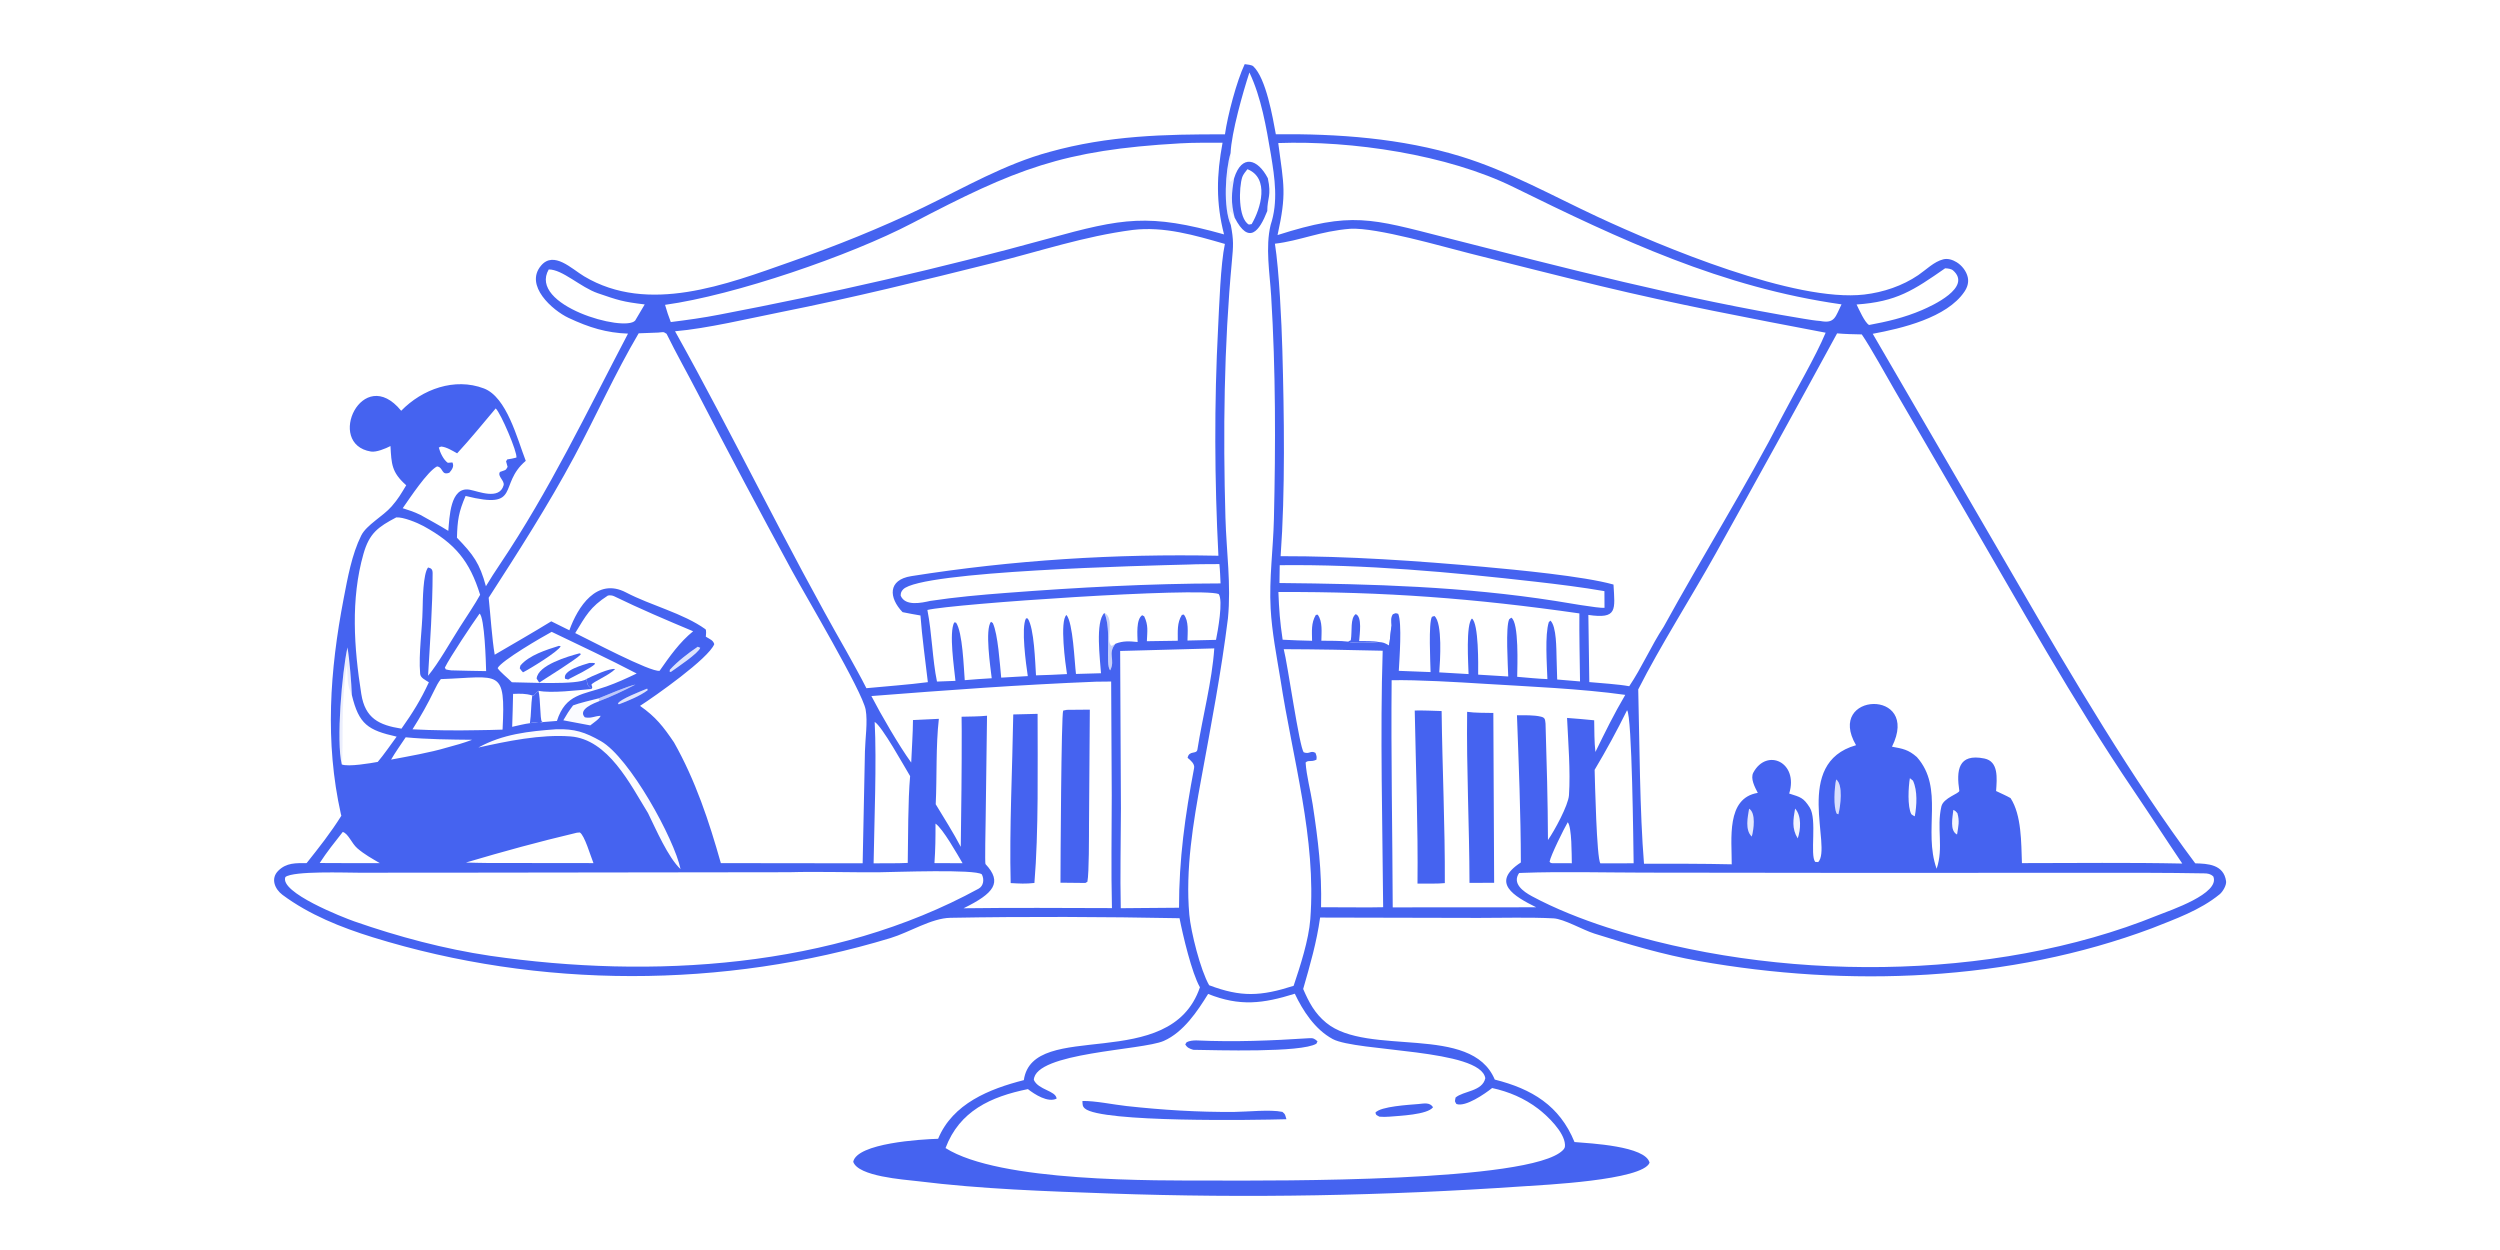 <?xml version="1.0" encoding="UTF-8"?> <svg xmlns="http://www.w3.org/2000/svg" viewBox="0 0 962 481" fill="none"><path d="M478.96 24.684C479.81 24.775 481.69 24.976 482.245 25.492C487.2 30.126 489.765 45.284 490.94 51.658C514.768 51.427 539.34 53.175 562.225 60.221C580.572 65.868 597.505 75.407 614.847 83.477C639.388 94.895 690.785 116.433 717.38 113.337C724.655 112.49 732.072 110.007 738.155 105.862C741.158 103.816 744.202 100.674 747.785 99.786C749.543 99.35 751.403 99.978 752.9 100.892C754.92 102.123 756.673 104.343 757.19 106.675C757.64 108.687 757.048 110.553 755.92 112.229C749.158 122.281 731.72 126.385 720.625 128.444L777.12 225.626C797.045 260.043 820.893 300.38 844.737 332.215C849.477 332.335 855.673 332.59 856.592 339.067C856.812 340.623 855.335 343.125 854.128 344.115C846.625 350.267 837.005 353.642 828.075 357.19C773.14 377.788 711.005 379.957 653.648 369.783C639.95 367.353 626.76 363.413 613.543 359.255C609.112 357.863 601.803 353.585 597.76 353.38C588.5 352.915 578.205 353.212 568.885 353.215L507.98 353.075C506.637 362.658 504.125 371.298 501.46 380.56C503.692 385.702 505.875 389.902 510.31 393.55C526.403 406.78 566.16 393.81 575.185 415.42C589.455 419.02 600.133 425.41 605.867 439.457C611.805 439.96 633.247 440.97 634.755 447.418C632.067 454.205 593.575 455.985 585.822 456.515C533.018 460.142 480.002 461.123 427.103 459.26C402.252 458.385 377.803 457.582 353.09 454.517C347.68 453.877 330.24 452.697 328.322 447.058C329.79 439.89 354.295 438.397 360.988 438.207C366.61 424.615 380.75 419.022 393.97 415.63C397.392 391.803 450.305 413.457 461.735 379.905C458.603 374.462 455.165 359.858 453.882 353.33C424.57 352.77 394.995 352.645 365.695 353.173C358.435 353.305 349.918 358.76 342.675 360.96C278.397 380.483 207.64 380.567 143.442 360.665C131.285 356.895 118.979 351.99 108.712 344.345C105.747 342.127 104.04 338.08 107.071 335.07C110.244 331.913 113.854 332.14 117.992 332.12C122.809 326.058 127.224 320.495 131.348 313.9C131.288 313.673 131.228 313.445 131.169 313.217C124.968 285.485 126.923 258.005 132.238 230.346C133.768 222.385 135.372 213.371 138.993 206.077C141.03 201.971 147.402 198.669 150.71 194.855C153.315 191.85 154.224 190.174 156.314 186.728L156.134 186.567C150.721 181.714 150.634 178.581 150.254 171.641C148.378 172.617 144.794 174.087 142.75 173.757C125.08 170.9 139.489 139.805 154.379 158.066C162.508 149.728 174.956 145.206 186.187 149.465C195.036 152.821 199.021 168.868 202.312 177.336C191.467 186.509 200.94 196.301 179.162 190.839C176.499 196.968 176 200.268 175.837 206.915C182.193 213.521 184.561 216.702 186.979 225.583C188.63 222.809 190.568 219.82 192.37 217.139C211.387 188.854 225.859 158.483 241.658 128.382C233.341 128.069 226.726 126.058 218.759 122.313C212.62 119.43 201.692 109.837 208.225 102.177C213.115 96.443 219.957 103.444 224.75 106.311C249.462 121.093 279.545 109.437 304.293 100.727C321.74 94.594 338.845 87.758 355.493 79.723C371.377 72.053 386.695 63.102 403.85 58.462C426.538 52.138 448.087 51.642 471.365 51.694C472.39 44.354 475.875 31.199 478.96 24.684ZM259.76 127.469C282.368 167.968 302.605 210.231 325.697 250.595C328.158 255.095 331.108 260.265 333.387 264.817C340.895 264.087 349.68 263.467 357.038 262.495C356.113 254.485 354.757 244.8 354.195 236.834C352.01 236.438 349.44 236.04 347.308 235.555C342.002 230.031 341.545 223.142 350.637 221.7C389.625 215.517 429.377 213.026 468.842 213.85C467.342 184.584 467.2 155.3 468.728 126.034C469.147 117.982 469.678 101.53 471.337 93.864C459.743 90.532 447.985 87.031 435.827 88.486C417.137 90.936 400.397 96.612 382.272 101.145C355.293 107.894 327.842 114.641 300.59 120.073C288.483 122.487 271.908 126.451 259.76 127.469ZM490.587 93.779C492.207 103.955 493.16 124.302 493.447 134.657C494.137 159.533 494.592 189.076 492.785 214.018C518.808 213.982 545.253 215.8 571.188 218.142C583.005 219.209 609.442 221.7 620.875 224.938C621.42 234.698 622.457 238.274 611.202 236.625L611.565 262.467C615.97 262.873 622.74 263.29 626.93 264.06C631.735 256.933 635.39 248.47 640.175 241.192C655 214.2 671.7 187.504 685.895 160.047C690.633 150.881 698.74 137.127 702.508 128.023C673.342 122.469 644.685 117.007 615.793 110.036C599.065 106.001 582.278 101.704 565.64 97.538C554.85 94.836 529.88 87.501 519.625 88.03C507.91 88.944 500.202 92.665 490.587 93.779ZM630.393 265.283C630.895 285.655 630.977 312.485 632.612 332.358C643.867 332.363 655.117 332.325 666.367 332.587C666.428 322.935 664.122 307.098 676.4 305.1C675.245 302.885 673.47 299.55 674.678 297.305C679.857 287.688 692.188 293.315 688.482 305.358C692.837 306.762 693.928 306.858 696.393 310.748C699.278 315.295 696.388 329.015 698.482 331.652L699.648 331.733C705.12 325.952 689.76 293.64 714.205 286.755C702.283 266.317 739.303 264.707 728.038 287.325C732.185 288.105 734.305 288.418 737.61 291.315C748.26 303.312 739.923 319.527 745.215 334.308C747.997 326.118 745.112 318.668 747.043 310.325C747.827 306.95 754.097 305.35 753.94 304.272C752.783 296.567 753.403 289.795 763.582 291.873C769.11 293 768.435 299.43 768.097 304.392C769.773 305.188 772.092 306.205 773.658 307.103C777.938 313.673 777.75 324.303 778.04 332.127C798.418 332.12 819.415 331.858 839.74 332.295C833.462 323.025 827.4 313.603 821.12 304.348C797.408 269.385 777.058 232.607 755.808 196.126L729.095 150.189C725.803 144.564 719.945 133.825 716.413 128.686C713.212 128.612 710.105 128.572 706.915 128.278C691.45 156.685 675.935 184.785 660.185 213.029C650.905 229.671 638.837 248.579 630.393 265.283ZM245.756 128.258C236.56 143.896 229.473 159.872 220.943 175.772C210.954 194.395 199.483 212.277 188.038 230.017C188.723 236.442 189.341 245.963 190.361 251.938C197.599 247.704 204.993 243.468 212.13 239.087L219.093 242.532C222.332 233.512 229.633 222.082 240.885 227.971C250.618 233.066 262.76 235.914 271.457 242.123C271.873 242.438 271.663 244.36 271.603 244.999C273.267 246.043 274.368 246.307 274.85 247.868C272.663 253.417 251.93 267.978 246.286 271.618C252.345 275.875 255.19 279.535 259.355 285.675C267.632 300.33 272.82 315.975 277.382 332.127L331.95 332.195L332.83 289.085C332.933 284.283 333.95 277.717 333.103 273.07C331.822 266.038 309.938 229.174 304.702 219.547C292.39 196.905 280.308 174.171 268.475 151.275C264.533 143.645 260.28 136.163 256.5 128.452C255.102 127.516 255.327 127.836 253.265 127.976L245.756 128.258ZM468.43 454.28C489.545 454.293 588.97 454.99 601.337 442.645C602.072 441.915 602.26 441.49 602.202 440.43C601.955 435.615 595.472 429.363 591.808 426.592C586.51 422.58 580.638 420.087 574.17 418.675C571.46 420.858 563.867 426.127 560.42 424.812C559.67 423.483 559.81 424.103 560.105 422.332C563.075 419.777 570.462 420.012 571.545 414.885C569.707 403.605 521.982 404.76 512.827 399.825C505.928 396.103 501.26 388.777 498.248 382.385C485.923 386.228 477.092 387.332 464.885 382.467C460.858 388.975 455.47 397.18 447.803 400.548C439.483 404.202 398.31 404.92 397.82 415.545C399.567 419.452 406.27 419.647 406.59 422.74C403.257 424.433 398.072 421.087 395.535 419.087C381.26 422.007 369.225 427.47 363.84 441.775C384.627 454.92 443.505 454.277 468.43 454.28ZM465.28 379.12C477.595 383.775 485.127 383.395 497.788 379.342C500.332 371.715 503.585 361.793 504.205 353.7C506.58 322.642 497.365 291.892 492.715 261.41C491.235 252.375 489.435 243.273 488.938 234.117C488.322 222.688 489.925 211.269 490.197 199.848C490.877 171.186 490.897 142.481 489.14 113.856C488.6 105.026 486.875 95.123 488.933 86.582C491.91 77.643 490.535 68.555 489.045 59.477C487.228 48.843 485.377 37.604 480.775 27.893C478.317 35.385 473.855 51.051 473.525 58.914C471.498 65.563 470.615 79.951 473.615 86.583C474.752 92.454 474.587 94.615 474.027 100.565C470.985 133.244 470.61 166.388 471.548 199.18C471.92 212.178 473.78 224.952 472.512 237.934C469.947 258.548 466.022 279.058 462.275 299.483C459.132 316.605 456.103 334.507 457.647 351.967C458.235 358.6 461.955 373.35 465.28 379.12ZM188.595 367.788C250.692 376.777 320.46 372.652 376.565 341.967C378.51 340.902 378.79 338.332 377.808 336.45C375.363 334.377 344.228 335.582 338.613 335.64C327.445 335.752 314.793 335.308 303.65 335.63L179.705 335.795L138.181 335.822C133.082 335.827 112.916 335.058 109.824 337.473C107.381 343.395 132.086 353.065 136.434 354.582C153.254 360.447 170.958 365.173 188.595 367.788ZM830.18 352.25C835.097 350.288 854.423 343.858 851.68 337.265C850.553 336.223 849.57 336.098 848.077 336.07C833.5 335.8 818.78 335.853 804.205 335.842L720.133 335.89L632.528 335.785C617.755 335.765 600.577 335.325 585.992 335.873L584.555 335.933C581.793 339.928 586.072 343.025 589.455 344.853C598.355 349.655 608.798 353.755 618.408 356.865C683.245 377.84 766.63 378.075 830.18 352.25ZM370.067 281.25L370.015 275.795C372.933 275.717 377.01 275.72 379.81 275.405L379.275 315.567C379.243 317.683 378.947 332.2 379.212 332.483C385.875 339.585 382.46 343.775 370.783 349.5C389.795 349.255 408.858 349.387 427.875 349.442C427.522 334.845 427.788 320.592 427.798 306.022L427.575 262.252L421.75 262.315C392.337 263.488 364.57 265.565 335.31 267.84C338.92 274.848 345.985 287.048 350.635 293.44C350.837 288.32 351.293 282.075 351.315 277.075L361.272 276.605C360.075 287.115 360.57 298.84 360.065 309.48C363.225 314.69 366.895 320.502 369.702 325.865C369.905 310.965 370.098 296.147 370.067 281.25ZM591.135 349.125C582.597 344.88 573.367 339.618 585.227 331.877C585.202 313.428 584.4 293.728 583.725 275.233C586.59 275.248 590.225 275.098 593.01 275.783C594.683 276.192 594.518 277.012 594.72 278.43C595.175 293.418 595.595 308.228 595.655 323.233C598.102 319.788 603.49 309.865 603.742 305.99C604.355 296.73 603.433 285.53 603.003 276.262C606.515 276.525 609.935 276.8 613.44 277.165C613.51 280.945 613.472 285.683 613.918 289.353C617.745 281.535 620.987 274.887 625.403 267.385C608.567 265.01 588.082 264.173 571.008 263.113C560.722 262.475 545.615 261.558 535.503 261.745C535.225 290.577 535.817 320.207 535.92 349.16L591.135 349.125ZM255.91 117.303C256.63 119.814 257.175 121.471 258.12 123.927C264.39 123.139 270.625 122.285 276.83 121.067C319.137 112.988 361.808 103.253 403.342 91.823C432.202 83.882 441.988 82.065 471.007 90.192C467.868 78.013 468.113 67.359 470.435 54.936C465.058 54.936 459.447 54.845 454.098 55.164C408.882 57.715 390.908 64.978 351.007 85.872C327.1 98.391 282.665 113.603 255.91 117.303ZM491.605 90.453C520.048 81.355 527.482 84.064 555.898 91.314C601.492 102.947 647.705 115.029 694.163 122.671C696.013 122.976 698.59 123.397 700.428 123.519C706.145 124.632 706.253 121.823 708.62 117.117C662.628 110.615 623.575 92.254 582.41 71.993C556.923 59.449 520.062 54.027 491.87 55.045C494.062 71.647 495.125 74.287 491.605 90.453ZM508.342 349.105L526.798 349.173L532.237 349.098C531.992 317.435 531.04 281.863 532.058 250.403C519.298 250.095 506.745 249.844 493.983 249.806C495.473 255.415 499.99 287.627 501.69 289.493C503.998 290.34 504.245 288.625 506.185 289.7C506.61 290.873 506.74 291.108 506.562 292.327C504.373 293.368 503.5 292.335 502.4 293.42C502.725 298.543 504.325 304.325 505.12 309.535C507.21 323.312 508.675 335.14 508.342 349.105ZM431.035 250.493L431.335 311.195C431.305 324.27 430.985 336.312 431.272 349.48L439.545 349.408L453.688 349.295C453.665 330.618 456.02 313.835 459.495 295.515C459.8 293.905 458.072 292.52 456.99 291.613C457.575 288.6 460.452 290.413 460.765 288.418C462.725 275.877 466.408 262.12 467.252 249.505L461.69 249.66L431.035 250.493ZM154.482 280.39C158.843 274.233 161.873 269.36 165.03 262.54C163.64 261.623 161.803 260.855 161.675 259.29C161.024 251.305 162.485 242.461 162.62 234.466C162.702 231.056 162.774 220.793 164.722 218.364C166.007 218.664 166.475 219.118 166.473 220.614C166.458 233.626 165.474 247.072 164.721 260.033C168.681 255.31 173.5 246.704 176.969 241.286C178.988 238.131 183.119 231.946 184.753 228.88C180.73 215.895 175.15 209.113 162.967 202.436C160.578 201.126 155.113 198.892 152.479 199.097C145.502 202.766 142.133 205.156 139.866 213.117C134.891 230.581 136.225 249.31 139.024 267.04C140.508 276.44 145.854 279.027 154.482 280.39ZM493.56 246.161C497.337 246.334 501.105 246.525 504.885 246.578C504.848 242.945 504.462 239.781 506.327 236.622L507.045 236.52C509.005 239.118 508.507 243.295 508.46 246.548C511.245 246.589 516.112 246.531 518.7 246.891C520.005 247.585 528.795 247.306 530.47 247.037C532.462 247.201 532.735 247.379 534.497 248.356C534.745 247.608 535.295 241.798 535.413 240.719C535.342 239.103 535.07 237.655 535.977 236.364C537.31 235.855 536.775 235.865 538.033 236.201C539.55 239.747 538.503 253.607 538.255 258.142L550.482 258.615C550.408 254.855 549.635 239.679 551.008 237.345L551.952 237.032C555.16 239.627 554.14 254.655 553.83 258.73L565.105 259.385C565.01 255.415 564.01 240.2 566.41 238.018C569.025 239.936 568.832 255.815 568.795 259.603L580.37 260.31C580.247 256.158 579.3 240.964 580.755 238.274L581.555 237.68C584.56 239.529 583.865 256.425 583.817 260.438C587.52 260.743 591.775 261.192 595.44 261.32C595.26 255.623 594.415 244.295 595.975 239.415L596.605 238.807C598.995 241.047 598.857 249.842 598.972 253.298L599.205 261.473L607.995 262.215C607.893 253.61 607.665 244.623 607.745 236.04C567.128 230.219 532.842 227.657 491.925 227.801C492.192 234.718 492.527 239.239 493.56 246.161ZM135.39 267.44C135.223 262.788 134.502 253.697 133.701 249.138C131.613 258.627 129.296 285.235 131.525 294.165C134.042 295.155 142.548 293.69 145.353 293.185C147.481 290.728 150.607 286.207 152.631 283.462C141.623 280.97 138.102 278.76 135.39 267.44ZM179.284 331.902C181.948 331.962 184.753 332.07 187.404 332.075L228.362 332.123C227.235 329.368 224.926 321.358 223.106 320.33L221.984 320.425C206.866 324.015 194.196 327.5 179.284 331.902ZM161.811 198.154C165.34 200.135 169.078 202.157 172.507 204.276C172.965 199.345 173.143 187.018 180.774 188.448C184.134 189.078 192.133 192.516 193.779 186.764C194.293 184.965 191.264 183.267 192.387 181.598C194.467 180.802 194.53 181.191 195.322 179.667L194.736 177.53L195.192 176.786C196.47 176.578 197.458 176.432 198.717 176.07C199.132 174.029 192.721 159.015 190.751 157.161C186 162.784 180.874 169.085 175.911 174.44C174.02 173.416 171.837 172.002 169.751 171.828L168.849 172.207C169.306 174.099 170.682 176.978 172.316 178.086L174.094 177.945C174.839 179.443 173.933 180.728 172.917 181.896C169.743 183.111 170.652 179.791 168.175 179.481C164.49 181.36 157.735 191.608 154.962 195.561C157.677 196.42 159.214 196.902 161.811 198.154ZM249.352 312.873C252.465 319.207 257.082 329.945 261.875 334.44C259.498 322.875 242.287 291.47 231.183 285.168C225.106 281.72 221.129 280.418 214.084 280.618C203.558 281.373 193.471 282.457 184.063 287.655C195.233 285.178 208.03 282.512 219.446 283.365C234.043 284.452 242.483 301.74 249.352 312.873ZM197.433 267.012C197.333 271.233 197.254 275.465 197.087 279.683C199.106 279.235 201.919 278.525 203.905 278.288C206.304 277.555 207.09 278.777 208.905 277.85L214.303 277.415C217.669 266.902 224.328 267.375 233.376 264.147C237.33 262.735 241.211 260.99 244.996 259.165C234.322 253.575 223.163 248.387 212.282 243.133C208.765 245.026 192.913 254.215 191.497 257.087C192.147 258.33 195.489 260.973 196.971 262.538C202.319 262.55 222.745 263.723 225.663 261.277C226.175 263.873 225.956 263.587 227.685 265.11C222.17 265.608 212.18 266.842 207.207 265.82C206.416 266.51 206.071 266.87 205.387 267.67L204.814 267.613C202.09 266.81 200.246 266.92 197.433 267.012ZM173.681 257.957C178.135 258.067 182.609 258.2 187.062 258.243C186.991 255.035 186.484 237.542 184.537 236.12C181.763 239.962 173.128 252.925 171.188 256.88L171.54 257.582C172.311 257.748 172.89 257.908 173.681 257.957ZM146.174 332.145C143.042 330.303 140.289 328.822 137.511 326.433C135.286 324.52 134.059 320.783 131.897 320.13C128.726 324.145 125.825 327.783 123.019 332.087L137.394 332.145L146.174 332.145ZM171.807 287.707C175.435 286.738 178.204 285.962 181.719 284.668C173.66 284.598 164.141 284.493 156.106 283.712C154.419 286.245 151.95 289.733 150.492 292.298C156.962 291.072 165.508 289.595 171.807 287.707ZM370.402 332.168C368.44 328.85 362.785 318.785 359.98 316.92C359.995 322.34 359.95 326.7 359.575 332.12L370.402 332.168ZM748.475 103.248C736.357 111.669 729.842 116.121 714.413 117.168C715.337 119.066 717.555 124.119 719.217 125.052C726.013 123.793 732.707 122.27 739.56 119.325C743.492 117.634 758.992 110.584 751.525 104.043C750.837 103.444 749.415 103.258 748.475 103.248ZM350.215 298.647C347.86 294.772 339.373 279.38 336.575 277.793C337.368 293.16 336.418 316.42 336.163 332.202C340.24 332.163 345.305 332.257 349.298 332.05C349.48 322.055 349.353 308.41 350.215 298.647ZM603.278 316.39C601.865 318.757 596.66 329.28 596.27 331.613C596.923 332.205 596.558 332.05 597.375 332.165L604.837 332.173C604.753 328.933 604.88 318.423 603.278 316.39ZM691.765 322.603C692.923 319.267 693.315 313.942 690.755 311.142C690.048 315.217 689.385 318.815 691.765 322.603ZM211.151 103.686C203.153 117.529 240.364 127.961 244.416 123.351L248.087 117.146C239.587 116.131 237.886 115.518 230.053 112.838C223.387 110.558 216.424 103.626 211.151 103.686ZM216.769 277.175L227.136 279.13C228.216 278.27 230.881 276.49 231.105 275.442C228.635 275.562 227.512 276.54 225.043 276.03C222.166 272.978 228.782 270.507 230.644 269.777C235.287 268.015 240.138 265.723 244.524 263.423C241.574 264.002 233.5 267.44 230.298 268.74C227.88 269.37 222.637 270.59 220.52 271.438C218.831 273.68 218.147 274.762 216.769 277.175ZM258.165 258.543C260.45 256.905 268.75 251.4 269.452 249.28L268.502 248.868C264.915 251.248 260.645 254.558 257.755 257.745L257.7 258.52L258.165 258.543ZM398.652 259.877C402.615 259.803 406.613 259.577 410.575 259.387C409.988 255.665 407.71 238.958 410.377 236.638C412.918 239.692 413.445 254.54 414.033 259.335L423.663 259.06C423.332 253.965 421.4 239.178 424.97 235.859C427.892 242.421 425.152 255.627 427.188 257.955C429.335 253.808 426.005 251.645 429.255 247.704C432.24 246.531 434.683 246.739 437.752 247.042C437.702 244.394 437.095 238.369 439.502 236.734L440.28 237.152C441.95 240.62 441.462 242.84 441.315 246.739L453.212 246.559C453.243 242.916 452.86 239.685 454.788 236.609L455.53 236.481C457.517 238.936 456.983 243.302 456.938 246.478L467.92 246.219C468.598 242.92 470.755 230.999 468.94 228.571C461.515 225.89 366.587 232.334 356.858 234.716C358.618 243.573 358.788 253.815 360.548 262.267L367.658 261.998C367.168 256.973 365.11 243.422 367.178 239.515L367.885 239.569C370.423 243.294 370.837 256.845 371.233 261.73C374.652 261.408 378.178 261.215 381.613 260.988C381.12 256.842 378.938 242.042 381.35 239.257L382.043 239.764C384.04 244.147 384.717 255.355 385.257 260.755L395.493 260.165C394.827 255.713 392.845 241.421 394.817 237.929L395.483 238.004C397.973 241.733 398.32 254.875 398.652 259.877ZM674.085 321.895C674.827 319.298 675.73 312.817 673.058 311.19C672.518 314.38 671.433 319.483 674.085 321.895ZM753.07 321.115C753.572 318.062 754.102 315.915 753.205 312.91C752.562 312.195 752.497 312.038 751.638 311.665C751.383 314.502 750.158 319.637 753.07 321.115ZM238.13 271.027C241.589 269.72 246.253 267.837 249.203 265.598C249.158 265.375 249.146 265.092 249.028 264.978C246.701 265.96 238.767 268.98 237.771 270.688L238.13 271.027ZM706.553 299.94C705.91 302.9 705.398 310.553 706.803 313.123L707.413 313.327C708.197 310.303 709.332 301.905 706.553 299.94ZM734.925 299.44C734.36 302.695 733.915 310.42 735.497 313.317C735.995 313.665 736.245 313.9 736.808 314.115C737.572 309.935 737.918 304.317 736.117 300.402L734.925 299.44ZM169.632 261.322C168.611 262.627 167.87 264.062 167.156 265.553C164.657 270.762 161.826 275.762 158.732 280.642C166.797 281.067 175.581 281.15 183.668 280.978C186.829 280.91 190.254 280.908 193.387 280.757C194.588 256.837 192.366 260.533 169.632 261.322ZM626.097 273.295C622.12 281.32 618.202 288.517 613.612 296.233C613.73 300.36 614.383 330.385 615.825 332.202L628.625 332.197C628.513 325.92 628.033 275.34 626.097 273.295ZM233.898 229.181C227.06 233.596 225.483 236.844 221.339 243.608C226.001 245.84 250.495 258.817 253.82 258.115C257.665 252.61 261.462 247.181 266.717 242.909C256.423 238.599 246.272 234.282 236.234 229.398C235.617 229.098 234.564 228.992 233.898 229.181ZM492.438 217.487L492.335 224.348C528.23 224.707 563.01 225.682 598.525 231.243C601.587 231.722 615.107 234.127 617.418 233.893L617.38 227.468C608.77 225.974 599.675 224.846 590.977 223.855C558.523 220.157 525.115 217.113 492.438 217.487ZM457.368 217.23C441.123 217.653 354.355 219.69 347.543 226.785C346.815 227.543 346.567 228.181 346.585 229.221C348.332 233.4 354.635 231.97 357.925 231.234C367.675 229.757 377.358 228.904 387.188 228.151C414.618 226.052 442.15 224.549 469.67 224.498C469.548 222.121 469.475 219.397 469.225 217.057C465.457 217.106 461.08 217.05 457.368 217.23Z" fill="#4563F0"></path><path d="M416.522 423.655C421.41 423.56 428.478 425.06 433.52 425.61C447.332 427.12 460.995 427.978 474.892 427.87C479.98 427.83 488.725 426.855 493.475 427.855C494.748 428.925 494.418 428.842 495.015 430.675C483.173 431.02 423.723 431.988 417.465 426.553C416.428 425.65 416.592 424.905 416.522 423.655Z" fill="#4563F0"></path><path d="M503.88 399.493C505.295 399.348 506.06 399.827 506.978 400.723L506.55 401.608C500.725 405.15 468.012 404.095 459.17 403.97C457.655 403.488 456.808 403.145 456.085 401.87L456.635 401.035C457.61 400.498 459.342 400.305 460.465 400.355C475.163 401.02 489.215 400.445 503.88 399.493Z" fill="#4563F0"></path><path d="M545.852 424.827C547.972 424.632 550.155 424.09 551.438 426.055C549.32 428.975 538.37 429.355 534.665 429.692C533.19 429.832 532.273 429.772 530.803 429.702C529.465 428.908 529.63 429.293 529.258 428.14C531.268 425.71 542.33 425.137 545.852 424.827Z" fill="#4563F0"></path><path d="M410.545 273.147L419.365 273.07L419.05 317.28C419.03 321.42 419.098 335.938 418.428 339.3L417.663 339.762L408.07 339.663C408.077 333.082 408.37 274.72 409.118 273.43L410.545 273.147Z" fill="#4563F0"></path><path d="M389.902 274.92L399.267 274.685C399.262 294.285 399.688 320.34 398.043 339.767C394.507 340.147 392.483 340.005 388.91 339.81C388.373 319.12 389.567 295.897 389.902 274.92Z" fill="#4563F0"></path><path d="M544.39 273.405C547.815 273.337 551.31 273.498 554.737 273.613C555.003 295.87 556.062 317.385 555.97 339.817C553.545 340.11 548.097 340 545.452 340.015C545.697 318.433 544.805 295.055 544.39 273.405Z" fill="#4563F0"></path><path d="M564.553 273.908C567.383 274.34 571.655 274.295 574.638 274.348L574.945 339.7L565.46 339.73C565.418 317.562 564.268 296.165 564.553 273.908Z" fill="#4563F0"></path><path d="M222.91 251.42L223.293 251.435L223.448 251.882C221.604 253.785 210.488 260.74 207.5 262.663L206.5 261.147C206.881 255.94 218.679 252.55 222.91 251.42Z" fill="#4563F0"></path><path d="M215.056 248.529L215.757 248.659C214.897 250.685 203.705 257.495 201.248 258.715C200.732 258.23 200.412 257.735 200 257.165L200.248 256.118C203.465 252.167 210.329 250.007 215.056 248.529Z" fill="#4563F0"></path><path d="M226.818 255.095C227.553 255.037 228.183 255.107 228.918 255.15L228.777 255.692C226.652 257.447 221.802 259.79 219.172 261.16L218.611 261.495L217.446 261.17C216.342 257.97 224.493 255.81 226.818 255.095Z" fill="#4563F0"></path><path d="M474.897 68.558C477.842 59.224 483.957 61.095 487.86 68.577C489.327 75.347 487.66 76.079 487.65 81.197C484.6 89.001 480.548 94.36 475.092 83.739C473.577 77.903 473.887 74.344 474.897 68.558ZM481.642 86.235C485.192 80.193 488.59 68.524 480.017 65.106C479.387 65.865 478.345 67.187 478.035 68.107C476.678 72.198 476.413 84.076 480.558 86.411L481.642 86.235Z" fill="#4563F0"></path><path d="M214.084 280.618C221.128 280.418 225.106 281.72 231.183 285.168C242.287 291.47 259.498 322.875 261.875 334.44C257.08 329.945 252.465 319.207 249.352 312.873C242.483 301.74 234.043 284.452 219.446 283.365C208.03 282.512 195.232 285.178 184.062 287.655C193.471 282.457 203.558 281.373 214.084 280.618Z" fill="#4563F0" fill-opacity="0.02"></path><path d="M220.524 271.438C222.641 270.59 227.884 269.368 230.302 268.74L230.648 269.777C228.786 270.507 222.17 272.978 225.047 276.03C227.516 276.54 228.639 275.56 231.109 275.442C230.885 276.49 228.22 278.27 227.14 279.13L216.774 277.173C218.151 274.762 218.834 273.68 220.524 271.438Z" fill="#4563F0" fill-opacity="0.031"></path><path d="M133.702 249.138C134.503 253.697 135.224 262.785 135.391 267.438C133.167 262.938 134.105 260.567 133.343 255.985C132.327 264.365 131.866 270.382 131.845 278.835C131.838 281.94 131.884 291.452 131.526 294.165C129.297 285.235 131.614 258.627 133.702 249.138Z" fill="#4563F0" fill-opacity="0.106"></path><path d="M489.048 59.477C490.538 68.554 491.913 77.642 488.935 86.582C488.845 83.95 489.142 83.152 487.647 81.197C487.658 76.079 489.325 75.346 487.86 68.576C489.277 67.325 488.748 62.279 489.048 59.477Z" fill="#4563F0" fill-opacity="0.02"></path><path d="M473.615 86.583C470.613 79.95 471.495 65.562 473.525 58.914C473.887 61.799 472.312 68.548 473.483 69.977L474.892 68.558C473.882 74.344 473.572 77.903 475.09 83.739L473.615 81.451L473.23 81.514C473.498 83.45 473.707 84.635 473.615 86.583Z" fill="#4563F0" fill-opacity="0.102"></path><path d="M204.815 267.613L205.389 267.67C206.072 266.87 206.417 266.51 207.208 265.82C208.038 269.158 207.747 276.475 208.488 277.647L208.906 277.85C207.091 278.777 206.305 277.555 203.906 278.288C204.446 274.772 204.294 271.228 204.815 267.613Z" fill="#4563F0"></path><path d="M518.702 246.891L519.788 246.37C520.385 242.793 519.487 237.935 521.673 236.319C524.27 237.265 523.165 244.174 522.997 246.669C524.977 246.696 528.67 246.627 530.475 247.037C528.798 247.306 520.01 247.585 518.702 246.891Z" fill="#4563F0"></path><path d="M734.925 299.44L736.117 300.402C737.918 304.317 737.575 309.933 736.81 314.115C736.245 313.9 735.997 313.665 735.497 313.317C733.915 310.42 734.362 302.695 734.925 299.44Z" fill="#4563F0" fill-opacity="0.047"></path><path d="M225.664 261.277C227.632 260.262 234.851 256.918 236.703 257.467C234.41 259.84 228.136 262.41 227.596 263.447C227.906 264.525 228.042 264.327 227.686 265.11C225.957 263.587 226.175 263.873 225.664 261.277Z" fill="#4563F0"></path><path d="M706.553 299.94C709.332 301.905 708.197 310.303 707.413 313.327L706.803 313.123C705.398 310.553 705.91 302.9 706.553 299.94Z" fill="#4563F0" fill-opacity="0.204"></path><path d="M424.97 235.858C429.225 237.732 425.152 247.068 427.777 248.536L429.252 247.703C426.002 251.645 429.332 253.808 427.185 257.952C425.15 255.627 427.89 242.42 424.97 235.858Z" fill="#4563F0" fill-opacity="0.302"></path><path d="M268.505 248.868L269.455 249.279C268.752 251.4 260.452 256.905 258.168 258.543L257.702 258.52L257.757 257.743C260.647 254.558 264.918 251.248 268.505 248.868Z" fill="#4563F0" fill-opacity="0.173"></path><path d="M690.76 311.142C693.32 313.942 692.925 319.267 691.77 322.603C689.388 318.815 690.05 315.217 690.76 311.142Z" fill="#4563F0" fill-opacity="0.067"></path><path d="M673.058 311.19C675.732 312.817 674.83 319.295 674.087 321.895C671.433 319.483 672.518 314.38 673.058 311.19Z" fill="#4563F0" fill-opacity="0.129"></path><path d="M751.638 311.665C752.495 312.038 752.562 312.195 753.205 312.91C754.102 315.915 753.572 318.062 753.07 321.115C750.158 319.637 751.383 314.502 751.638 311.665Z" fill="#4563F0" fill-opacity="0.063"></path><path d="M534.5 248.355C534.75 247.608 535.298 241.798 535.415 240.719C535.885 246.791 535.725 250.993 535.2 257.053C534.138 254.403 534.773 250.935 534.5 248.355Z" fill="#4563F0"></path><path d="M249.03 264.978C249.148 265.092 249.16 265.375 249.206 265.598C246.255 267.837 241.591 269.72 238.132 271.027L237.774 270.688C238.769 268.978 246.703 265.96 249.03 264.978Z" fill="#4563F0" fill-opacity="0.165"></path><path d="M230.297 268.74C233.499 267.44 241.573 264.002 244.523 263.423C240.137 265.723 235.286 268.015 230.643 269.777L230.297 268.74Z" fill="#4563F0" fill-opacity="0.349"></path></svg> 